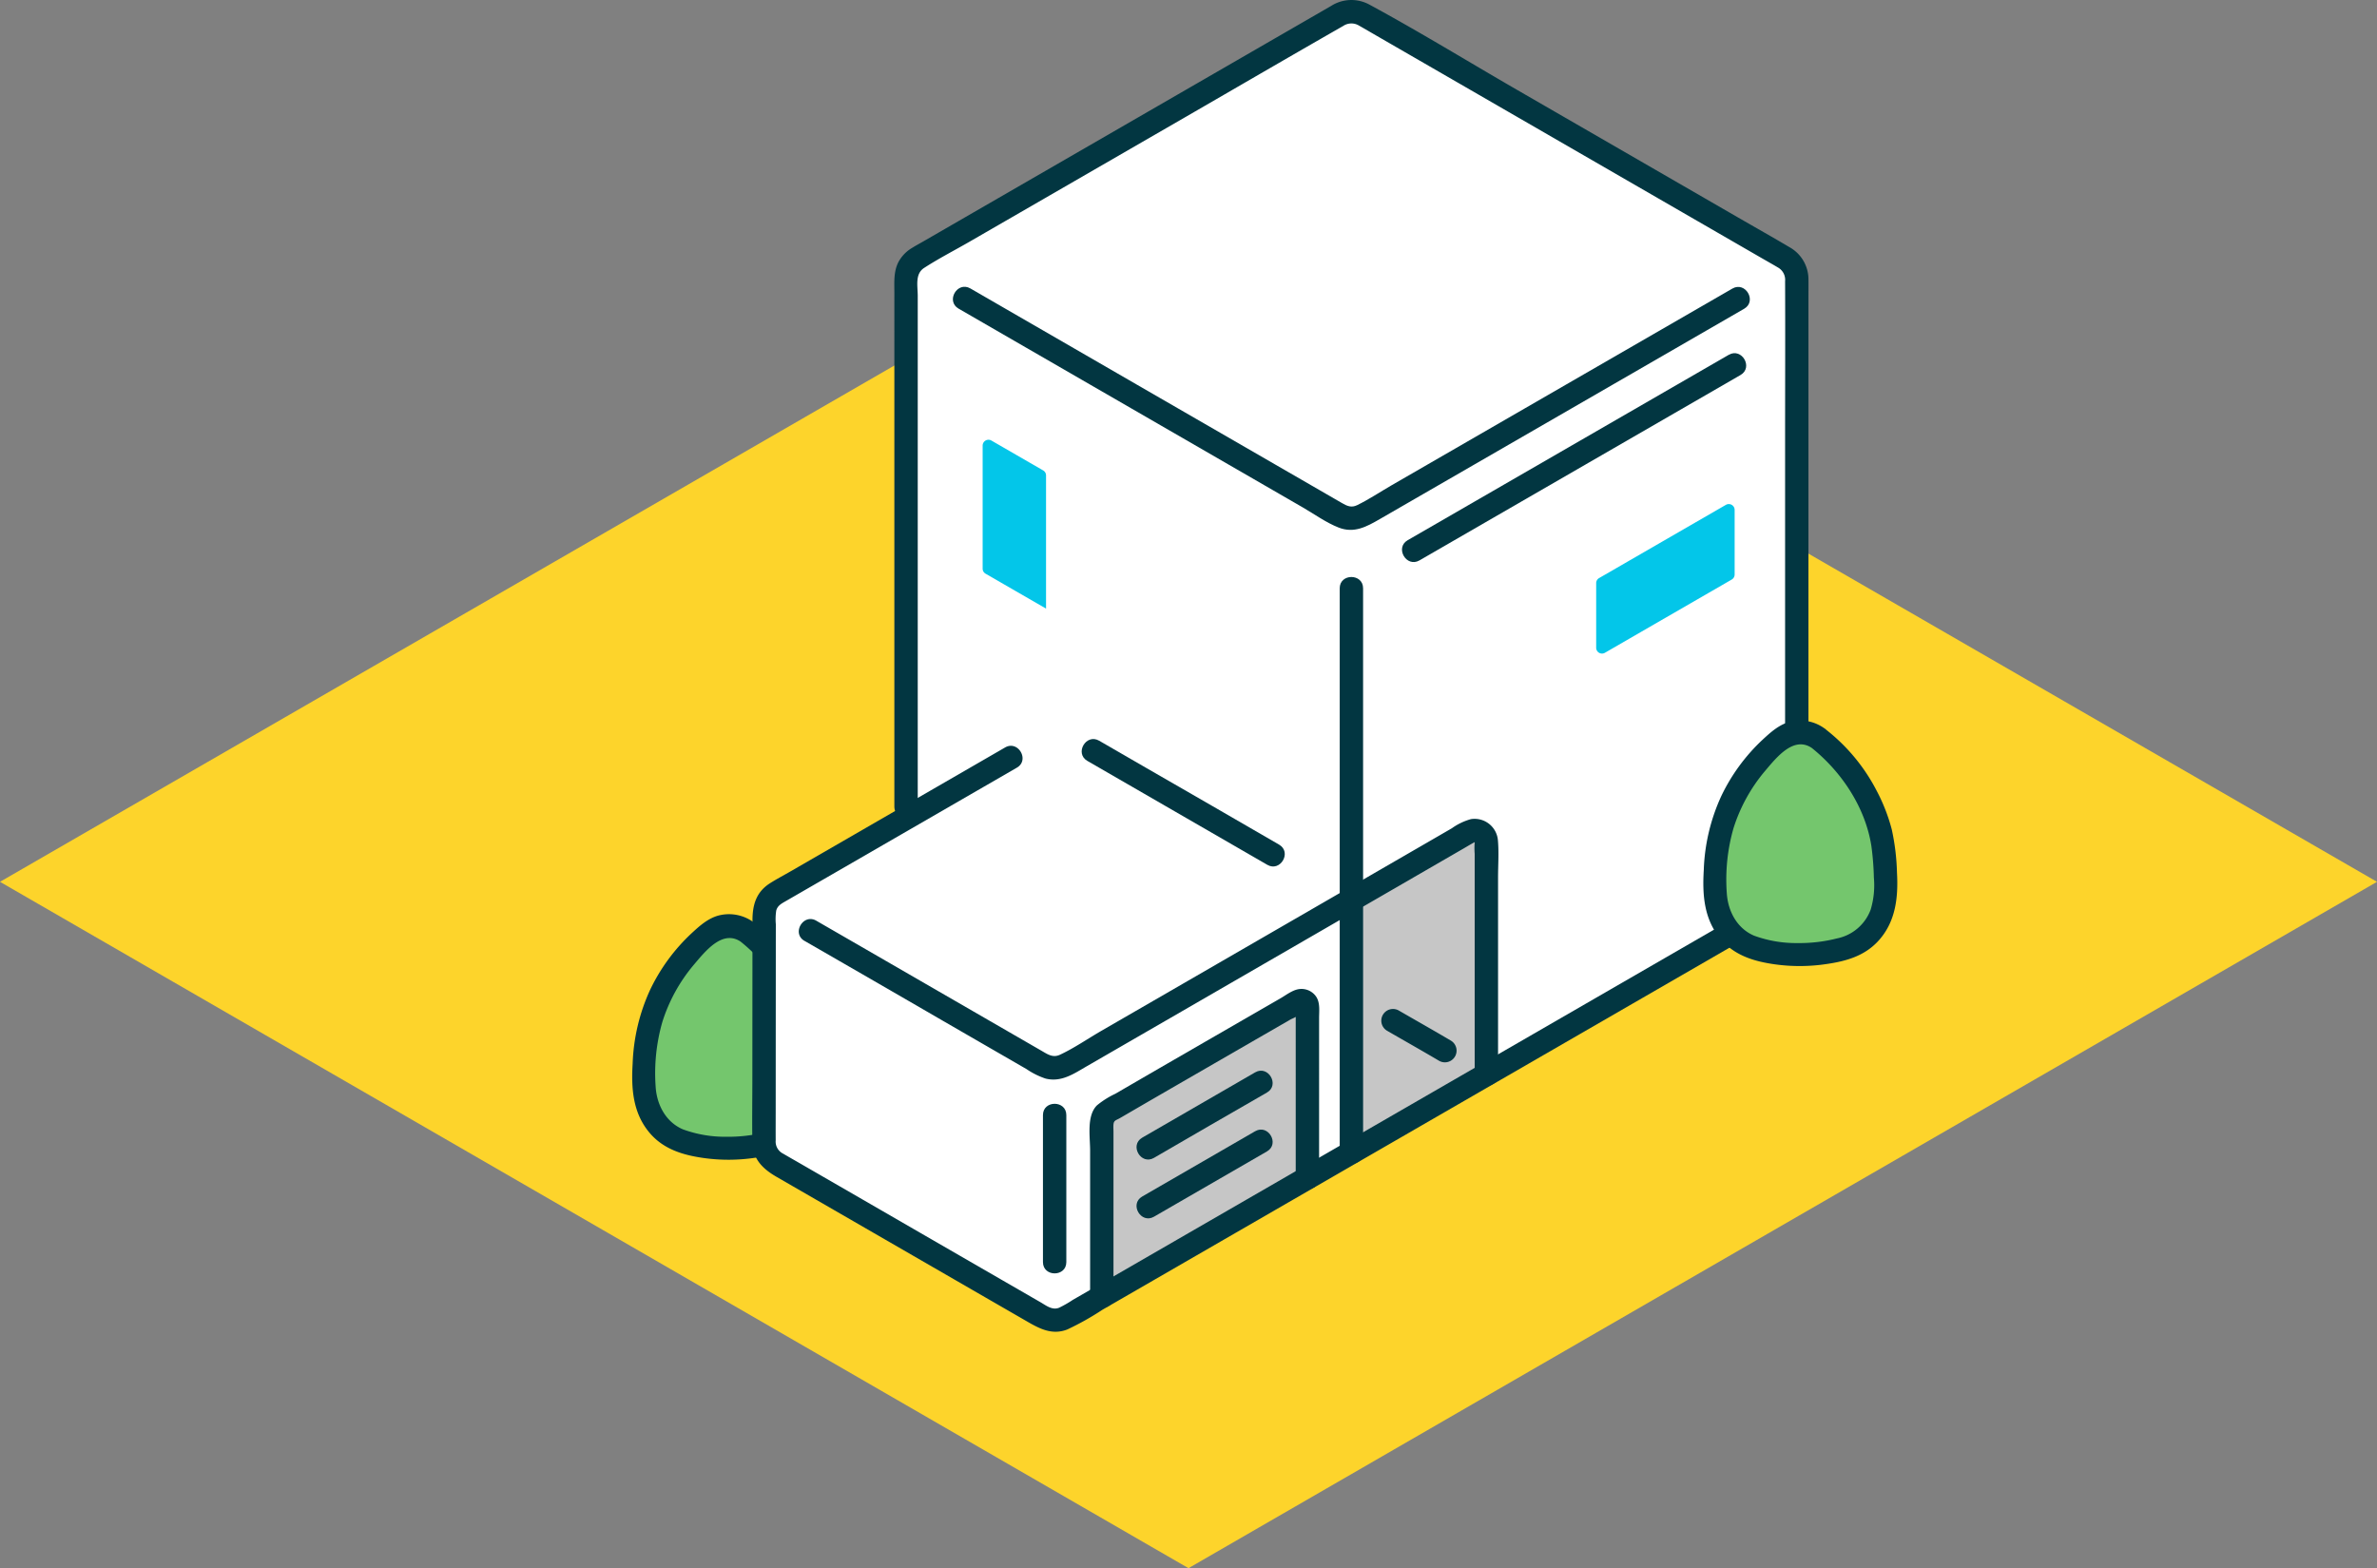 <svg id="グループ_9090" data-name="グループ 9090" xmlns="http://www.w3.org/2000/svg" xmlns:xlink="http://www.w3.org/1999/xlink" width="496.276" height="327.383" viewBox="0 0 496.276 327.383">
  <rect x="0" y="0" width="496.276" height="327.383" fill="#808080" stroke="none"/>
  <defs>
    <clipPath id="clip-path">
      <rect id="長方形_4033" data-name="長方形 4033" width="496.276" height="327.382" fill="none"/>
    </clipPath>
  </defs>
  <g id="グループ_9090-2" data-name="グループ 9090" clip-path="url(#clip-path)">
    <path id="パス_76121" data-name="パス 76121" d="M248.138,320.016C173.713,277.027,77.439,221.437,0,176.727,75.767,132.982,159.635,84.577,248.126,33.5c88.515,51.077,172.371,99.47,248.15,143.227C418.939,221.387,322.583,277.01,248.138,320.016Z" transform="translate(0 7.366)" fill="#fdd42b"/>
    <path id="パス_76122" data-name="パス 76122" d="M160.415,107.856V55.573a1.224,1.224,0,0,1,.61-1.058L250.959,2.592a4.877,4.877,0,0,1,4.88,0l89.933,51.922a1.222,1.222,0,0,1,.61,1.056v130.92L192.029,275.606a1.175,1.175,0,0,1-1.186,0c-16.307-9.4-42.7-24.652-59.489-34.338a1.173,1.173,0,0,1-.593-1.03c0-8.952.024-43.261.037-52.768.3-.163,14.561-8.4,29.619-17.1V107.856Z" transform="translate(28.753 0.426)" fill="#fff"/>
    <path id="パス_76123" data-name="パス 76123" d="M256.369,194.878l3.1-1.791V144.532a2.428,2.428,0,0,0-3.649-2.1L231.29,156.616v52.742c8.3-4.793,16.722-9.657,25.08-14.481Z" transform="translate(50.859 31.246)" fill="#c6c6c6"/>
    <path id="パス_76124" data-name="パス 76124" d="M188.57,198.375v34.667c12.81-7.4,27.534-15.9,42.928-24.788V172.448a1.219,1.219,0,0,0-1.826-1.06c-11.049,6.368-22.347,12.888-32.029,18.489-2.988,1.743-5.838,3.4-8.47,4.916a1.207,1.207,0,0,0-.6,1.052v2.531Z" transform="translate(41.465 37.651)" fill="#c6c6c6"/>
    <path id="パス_76125" data-name="パス 76125" d="M300.262,86.429c-8.349,4.819-18.386,10.622-26.479,15.291a1.207,1.207,0,0,0-.6,1.053v13.485a1.216,1.216,0,0,0,1.83,1.049q13.241-7.649,26.469-15.285a1.222,1.222,0,0,0,.61-1.056V87.483a1.218,1.218,0,0,0-1.827-1.055Z" transform="translate(60.07 18.968)" fill="#03c6e9"/>
    <path id="パス_76126" data-name="パス 76126" d="M181.416,110.5V82.712a1.222,1.222,0,0,0-.612-1.058c-3.716-2.141-7.395-4.272-10.8-6.234a1.218,1.218,0,0,0-1.825,1.059v25.688a1.216,1.216,0,0,0,.61,1.053q6.317,3.647,12.625,7.284" transform="translate(36.981 16.548)" fill="#03c6e9"/>
    <path id="パス_76127" data-name="パス 76127" d="M131.757,159.717a6.129,6.129,0,0,0-7.5,0,37.124,37.124,0,0,0-11.63,15.558A29.93,29.93,0,0,0,110.919,181a47.834,47.834,0,0,0-.584,5.663c-.211,3.341-.406,6.8.8,9.928a12.06,12.06,0,0,0,5.714,6.306c2.581,1.322,8.273,2.024,11.164,2.024,2.181,0,8.583-.7,11.164-2.024a12.065,12.065,0,0,0,5.714-6.306c1.206-3.123,1.011-6.586.8-9.928a47.837,47.837,0,0,0-.584-5.663,29.931,29.931,0,0,0-1.712-5.726,37.117,37.117,0,0,0-11.637-15.561Z" transform="translate(24.227 34.839)" fill="#74c66d"/>
    <path id="パス_76128" data-name="パス 76128" d="M133.422,158.047a8.678,8.678,0,0,0-6.94-1.382c-2.349.532-4.228,2.231-5.946,3.827a39.2,39.2,0,0,0-8.592,11.74,40.1,40.1,0,0,0-3.651,15.4c-.315,5.207.033,10.3,3.529,14.45,2.916,3.462,7.047,4.677,11.365,5.277a37.457,37.457,0,0,0,10.741-.072c4.1-.589,7.949-1.682,10.838-4.86,3.623-3.987,4.152-9.1,3.862-14.264a47.7,47.7,0,0,0-1.085-8.964,37.765,37.765,0,0,0-3.146-8.066,38.76,38.76,0,0,0-10.48-12.7,2.52,2.52,0,0,0-3.45,0,2.456,2.456,0,0,0,0,3.45c6.45,5.036,11.539,12.586,12.817,20.771a58.372,58.372,0,0,1,.52,6.575,17.856,17.856,0,0,1-.653,6.661,9.483,9.483,0,0,1-6.99,6.04,32.181,32.181,0,0,1-8.35.984,25.556,25.556,0,0,1-9.019-1.546c-3.608-1.54-5.482-5.193-5.7-8.952a38.867,38.867,0,0,1,1.408-13.488,34.621,34.621,0,0,1,6.607-11.97c2.336-2.744,5.993-7.444,9.856-4.694a2.458,2.458,0,0,0,3.338-.876,2.491,2.491,0,0,0-.876-3.338Z" transform="translate(23.793 34.402)" fill="#023641"/>
    <path id="パス_76129" data-name="パス 76129" d="M186.229,239.348l5.208,3c0-16.581,0-35.068-.007-52.619l-.181-.1c-4.3-2.479-49.815-28.767-50.8-29.335l-9.652-5.548c-.011,10.866-.034,45.087-.034,52.583,15.269,8.81,38.91,22.468,55.47,32.02Z" transform="translate(28.753 34.027)" fill="#fff"/>
    <path id="パス_76130" data-name="パス 76130" d="M308.166,60.786,255.021,91.469l-13.89,8.02c-2.719,1.57-.265,5.788,2.463,4.214l53.145-30.683L310.629,65C313.348,63.43,310.893,59.212,308.166,60.786Z" transform="translate(52.763 13.29)" fill="#023641"/>
    <path id="パス_76131" data-name="パス 76131" d="M191.473,233.48v-34.4c0-.507-.045-1.037,0-1.543.078-.882.5-.842,1.4-1.361,2.381-1.378,4.755-2.769,7.138-4.146q6.915-4,13.832-7.992,7.356-4.247,14.716-8.489a7.2,7.2,0,0,0,1.788-1.031c.4-.471,1.047,0-.157-.661-1.026-.564-.667-.277-.667.543V208.69c0,3.14,4.88,3.145,4.88,0V175.309c0-1.433.229-3.081-.553-4.36a3.7,3.7,0,0,0-3.356-1.7c-1.482.078-2.9,1.227-4.142,1.943l-7.916,4.565q-7.788,4.492-15.572,8.989-3.766,2.176-7.529,4.36-1.74,1.014-3.484,2.025a18.084,18.084,0,0,0-3.834,2.421c-2.187,2.188-1.421,6.544-1.421,9.4v30.528c0,3.14,4.88,3.145,4.88,0Z" transform="translate(41.002 37.214)" fill="#023641"/>
    <path id="パス_76132" data-name="パス 76132" d="M198.159,201.431q11.777-6.853,23.593-13.641c2.719-1.57.265-5.788-2.463-4.214q-11.8,6.812-23.593,13.641c-2.713,1.579-.26,5.8,2.463,4.213" transform="translate(42.772 40.291)" fill="#023641"/>
    <path id="パス_76133" data-name="パス 76133" d="M198.159,211.5q11.8-6.814,23.593-13.634c2.719-1.57.265-5.788-2.463-4.214q-11.8,6.812-23.593,13.634c-2.718,1.57-.263,5.788,2.463,4.214" transform="translate(42.772 42.507)" fill="#023641"/>
    <path id="パス_76134" data-name="パス 76134" d="M232.956,159.159q7.469-4.32,14.94-8.641l7.521-4.35c.516-.3,1.028-.606,1.548-.9.893-.5.539-.235.456-.306.1.083.081-.166.044.057a15.276,15.276,0,0,0,0,2.409v46.094c0,3.14,4.88,3.145,4.88,0V152.4c0-2.574.2-5.237-.031-7.806a4.888,4.888,0,0,0-5.636-4.4A12.689,12.689,0,0,0,252.7,142.1l-4.4,2.547q-8.9,5.147-17.8,10.293C227.775,156.517,230.23,160.735,232.956,159.159Z" transform="translate(50.423 30.811)" fill="#023641"/>
    <path id="パス_76135" data-name="パス 76135" d="M164.273,53.639q32.026,18.518,64.071,37l7.754,4.477c2.436,1.407,4.9,3.2,7.523,4.227,3.228,1.269,5.849-.182,8.6-1.77l7.325-4.228,32.847-18.957,35.9-20.725c2.719-1.57.265-5.787-2.463-4.214q-31.777,18.342-63.555,36.683l-7.623,4.4c-2.367,1.366-4.708,2.94-7.164,4.134-1.2.584-2.079.193-3.156-.429l-3.425-1.979-7.61-4.394q-15.973-9.222-31.948-18.442-17.312-9.995-34.618-20c-2.724-1.575-5.183,2.64-2.463,4.214Z" transform="translate(35.862 10.792)" fill="#023641"/>
    <path id="パス_76136" data-name="パス 76136" d="M343.917,186.918V61.673c0-1.106.016-2.214,0-3.321A7.7,7.7,0,0,0,340,51.626c-3.573-2.118-7.2-4.155-10.794-6.232L283.077,18.758C272.822,12.837,262.685,6.612,252.27.972a7.854,7.854,0,0,0-7.987.251l-4.139,2.39L222.45,13.83,174.589,41.463l-15.411,8.9c-.814.47-1.652.914-2.448,1.414a7.581,7.581,0,0,0-2.866,3.041c-.971,2-.792,4.171-.792,6.336V168.371c0,3.14,4.88,3.145,4.88,0V61.76c0-2.008-.61-4.566,1.316-5.815,3.073-1.992,6.386-3.687,9.557-5.518l45-25.981C224.815,18.1,235.779,11.71,246.793,5.412a3.063,3.063,0,0,1,3.245-.094c1.249.708,2.487,1.436,3.732,2.154l16.7,9.64L317.727,44.4l16.481,9.515c1.132.654,2.275,1.293,3.4,1.962a2.953,2.953,0,0,1,1.433,2.822c.051,11.086,0,22.175,0,33.262v94.96c0,3.14,4.88,3.145,4.88,0Z" transform="translate(33.656 0)" fill="#023641"/>
    <path id="パス_76137" data-name="パス 76137" d="M229.29,101.1V218.9c0,3.14,4.88,3.145,4.88,0V101.1c0-3.14-4.88-3.145-4.88,0" transform="translate(50.419 21.714)" fill="#023641"/>
    <path id="パス_76138" data-name="パス 76138" d="M178.5,191.255v30.689c0,3.14,4.88,3.145,4.88,0V191.255c0-3.14-4.88-3.145-4.88,0" transform="translate(39.251 41.537)" fill="#023641"/>
    <path id="パス_76139" data-name="パス 76139" d="M181.542,127.977q-15.742,9.094-31.485,18.185-6.644,3.837-13.288,7.671c-1.437.83-2.925,1.607-4.327,2.5-2.847,1.808-3.641,4.478-3.645,7.685q-.016,16.26-.024,32.52c0,4.566-.073,9.138-.007,13.7.052,3.638,2.118,5.685,5.089,7.4l8.156,4.708q17.684,10.209,35.366,20.417l7.974,4.6c2.919,1.685,5.735,3.474,9.193,2.11a58.22,58.22,0,0,0,7.327-4.113l7.024-4.055,67.115-38.749,65.45-37.787,6.6-3.81c2.719-1.57.265-5.788-2.463-4.214l-61.481,35.5-66.535,38.414-14.879,8.59-7,4.04a23.77,23.77,0,0,1-2.889,1.655c-1.453.578-2.708-.47-3.906-1.161q-16.717-9.641-33.429-19.3-8.364-4.831-16.73-9.659c-1.174-.677-2.353-1.344-3.521-2.031a2.809,2.809,0,0,1-1.582-2.8c-.017-1.99,0-3.979,0-5.969q.009-16.157.022-32.316,0-3.407.006-6.813a11.761,11.761,0,0,1,.084-2.866c.271-1.021,1.081-1.448,1.931-1.938q5.409-3.12,10.818-6.243,15.241-8.8,30.478-17.6l7.018-4.054c2.718-1.57.264-5.788-2.463-4.214Z" transform="translate(28.308 28.065)" fill="#023641"/>
    <path id="パス_76140" data-name="パス 76140" d="M186.311,131.035q17.089,9.883,34.19,19.744,1.693.977,3.385,1.954c2.722,1.579,5.181-2.637,2.463-4.214q-13.877-8.046-27.785-16.04-4.895-2.827-9.79-5.658C186.05,125.247,183.591,129.461,186.311,131.035Z" transform="translate(40.708 27.811)" fill="#023641"/>
    <path id="パス_76141" data-name="パス 76141" d="M237.614,177.215c3.6,2.082,7.227,4.127,10.808,6.242a2.44,2.44,0,1,0,2.462-4.213c-3.582-2.115-7.207-4.159-10.808-6.242a2.44,2.44,0,0,0-2.462,4.214Z" transform="translate(51.989 37.972)" fill="#023641"/>
    <path id="パス_76142" data-name="パス 76142" d="M137.9,163q14.5,8.339,28.964,16.725l17.4,10.049a16.056,16.056,0,0,0,3.983,1.977c3.294.812,5.891-1.016,8.609-2.586q8.67-5.006,17.338-10.015,19.559-11.3,39.116-22.607c2.718-1.571.264-5.79-2.463-4.214q-16.933,9.79-33.868,19.574l-17.069,9.86c-2.852,1.647-5.687,3.616-8.67,5.008-1.5.7-2.6-.106-3.874-.842q-17.874-10.32-35.747-20.643-5.63-3.252-11.261-6.5c-2.726-1.569-5.187,2.646-2.463,4.214Z" transform="translate(30.063 33.421)" fill="#023641"/>
    <path id="パス_76143" data-name="パス 76143" d="M315.078,126.571a6.129,6.129,0,0,0-7.5,0,37.124,37.124,0,0,0-11.63,15.558,29.934,29.934,0,0,0-1.712,5.726,47.837,47.837,0,0,0-.584,5.663c-.211,3.341-.406,6.8.8,9.927a12.06,12.06,0,0,0,5.714,6.306c2.581,1.322,8.273,2.024,11.164,2.024,2.181,0,8.583-.7,11.164-2.024a12.065,12.065,0,0,0,5.714-6.306c1.206-3.123,1.011-6.586.8-9.927a47.824,47.824,0,0,0-.584-5.663,29.929,29.929,0,0,0-1.711-5.726,37.117,37.117,0,0,0-11.637-15.561Z" transform="translate(64.538 27.551)" fill="#74c66d"/>
    <path id="パス_76144" data-name="パス 76144" d="M316.744,124.9a8.678,8.678,0,0,0-6.94-1.382c-2.349.532-4.228,2.231-5.946,3.827a39.2,39.2,0,0,0-8.592,11.74,40.1,40.1,0,0,0-3.651,15.4c-.315,5.207.033,10.3,3.529,14.45,2.915,3.462,7.047,4.677,11.365,5.277a37.457,37.457,0,0,0,10.741-.072c4.1-.589,7.949-1.682,10.838-4.86,3.623-3.987,4.152-9.1,3.862-14.264a47.694,47.694,0,0,0-1.084-8.964,37.763,37.763,0,0,0-3.146-8.066,38.76,38.76,0,0,0-10.48-12.7,2.52,2.52,0,0,0-3.45,0,2.456,2.456,0,0,0,0,3.45c6.45,5.036,11.539,12.586,12.817,20.771a58.376,58.376,0,0,1,.52,6.575,17.857,17.857,0,0,1-.653,6.661,9.484,9.484,0,0,1-6.99,6.04,32.183,32.183,0,0,1-8.35.984,25.555,25.555,0,0,1-9.019-1.546c-3.608-1.539-5.482-5.193-5.7-8.952a38.866,38.866,0,0,1,1.408-13.488,34.621,34.621,0,0,1,6.607-11.97c2.336-2.744,5.993-7.444,9.856-4.694a2.458,2.458,0,0,0,3.338-.876,2.491,2.491,0,0,0-.876-3.338Z" transform="translate(64.104 27.113)" fill="#023641"/>
  </g>
</svg>
